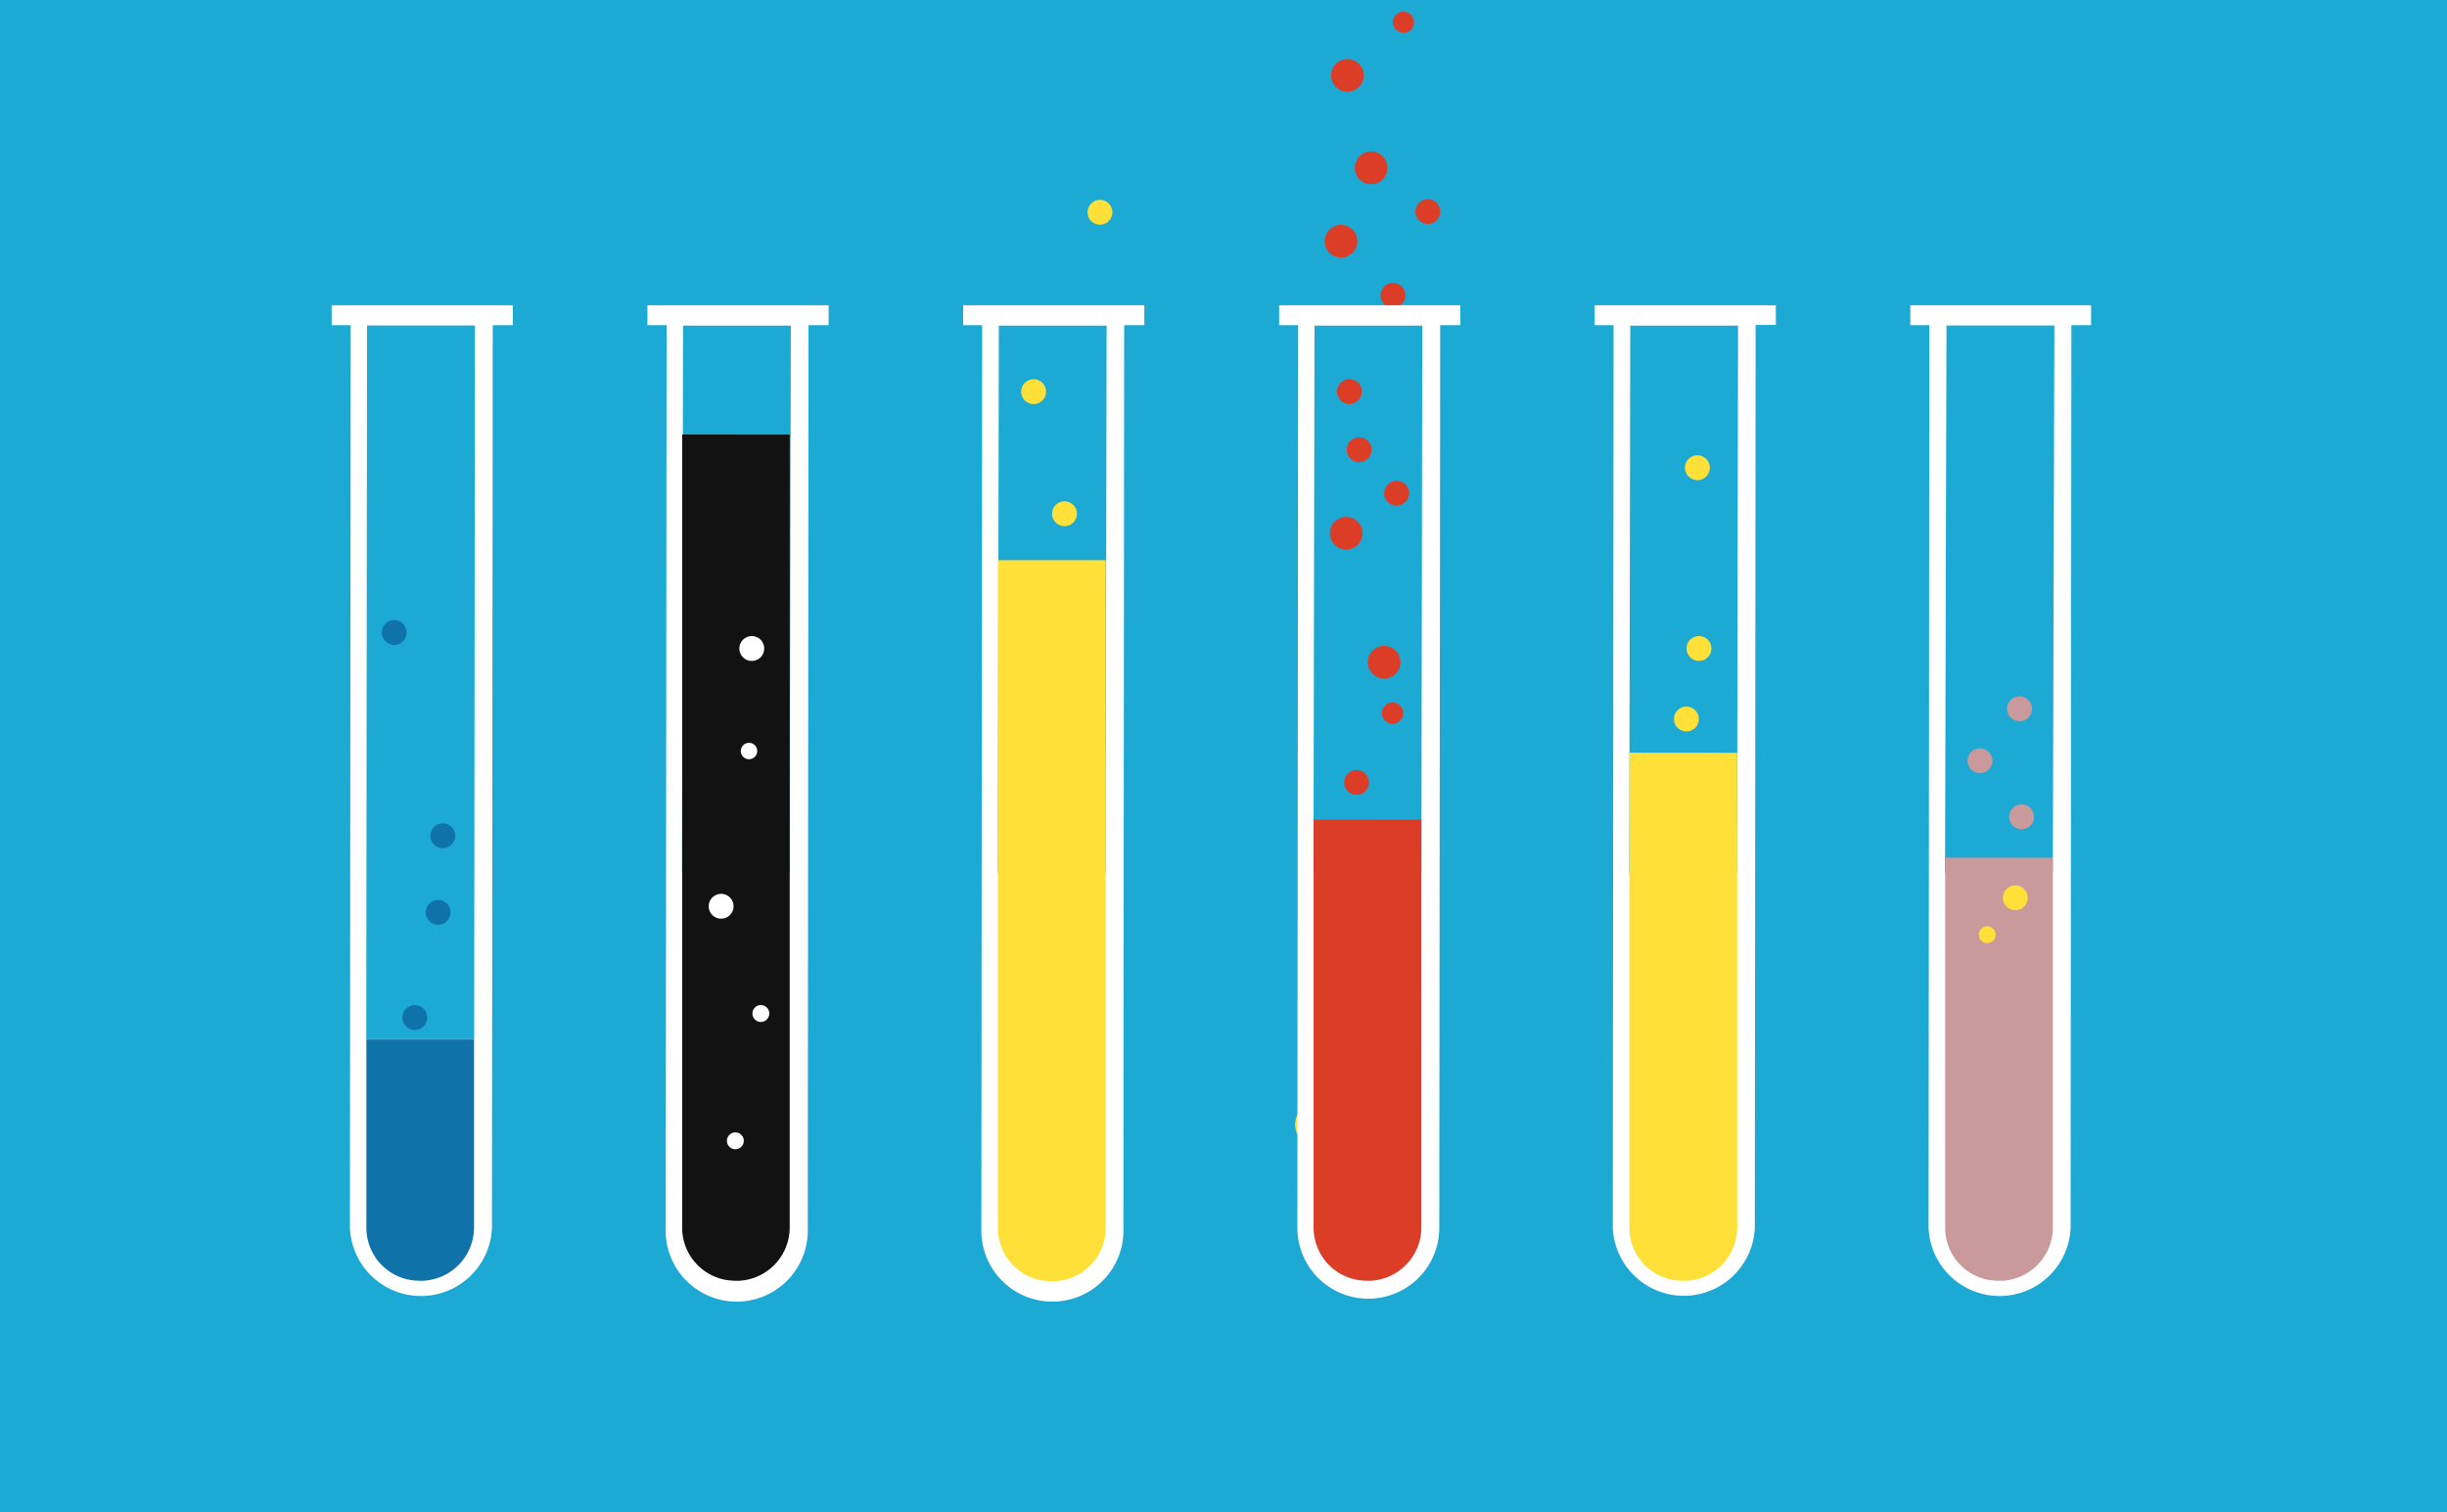 <?xml version="1.0" encoding="UTF-8"?>
<svg xmlns="http://www.w3.org/2000/svg" xmlns:xlink="http://www.w3.org/1999/xlink" id="Calque_1" data-name="Calque 1" viewBox="0 0 220 136">
  <defs>
    <style>.cls-1{fill:#1caad5;}.cls-2{clip-path:url(#clip-path);}.cls-3{fill:#db3d27;}.cls-4{fill:#ffe038;}.cls-5{fill:#fff;}.cls-6{fill:#0f73a9;}.cls-7{fill:#121212;}.cls-8{fill:#c9999b;}</style>
    <clipPath id="clip-path">
      <rect class="cls-1" width="220" height="136"></rect>
    </clipPath>
  </defs>
  <title>Plan de travail 108</title>
  <rect class="cls-1" width="220" height="136"></rect>
  <g class="cls-2">
    <circle class="cls-3" cx="125.25" cy="26.56" r="1.12" transform="translate(52.53 131.94) rotate(-67.37)"></circle>
    <circle class="cls-4" cx="118.47" cy="101.12" r="2.04" transform="translate(-7.73 192.4) rotate(-76.36)"></circle>
    <path class="cls-5" d="M44.3,27.45H29.82v1.79h1.71l-.07,81.16a6.39,6.39,0,0,0,12.77,0l.07-81.16h1.81V27.45Zm-1.67,66h-9.7L33,29.27h9.7Z"></path>
    <path class="cls-6" d="M32.94,93.47l0,16.86a4.76,4.76,0,0,0,3.92,4.76,6.77,6.77,0,0,0,1,.08h.08a4.81,4.81,0,0,0,4.68-4.84l0-16.86"></path>
    <circle class="cls-6" cx="39.39" cy="82.05" r="1.12" transform="translate(-51.5 86.83) rotate(-67.37)"></circle>
    <circle class="cls-6" cx="37.29" cy="91.5" r="1.12" transform="translate(-61.51 90.71) rotate(-67.37)"></circle>
    <circle class="cls-6" cx="39.81" cy="75.16" r="1.12" transform="translate(-44.88 82.98) rotate(-67.37)"></circle>
    <circle class="cls-6" cx="35.44" cy="56.88" r="1.12" transform="translate(-30.7 67.7) rotate(-67.37)"></circle>
    <path class="cls-5" d="M72.69,27.45H58.21v1.79h1.72l-.08,81.16a6.39,6.39,0,1,0,12.77,0l.07-81.16H74.5V27.45ZM71,78.5H61.32l.09-49.22H71.1Z"></path>
    <path class="cls-7" d="M61.33,39.07l0,71.26a4.77,4.77,0,0,0,3.93,4.76,6.63,6.63,0,0,0,1,.08h.09A4.8,4.8,0,0,0,71,110.33l0-71.25"></path>
    <circle class="cls-5" cx="67.34" cy="67.54" r="0.74" transform="translate(-20.91 103.7) rotate(-67.37)"></circle>
    <circle class="cls-5" cx="64.84" cy="81.5" r="1.12" transform="translate(-35.34 109.98) rotate(-67.37)"></circle>
    <circle class="cls-5" cx="66.12" cy="102.58" r="0.76" transform="translate(-54.01 124.14) rotate(-67.37)"></circle>
    <circle class="cls-5" cx="68.41" cy="91.14" r="0.76" transform="translate(-42.04 119.21) rotate(-67.37)"></circle>
    <circle class="cls-4" cx="95.72" cy="46.2" r="1.12" transform="translate(16.23 116.77) rotate(-67.37)"></circle>
    <circle class="cls-5" cx="67.6" cy="58.32" r="1.12" transform="translate(-12.25 98.27) rotate(-67.37)"></circle>
    <path class="cls-5" d="M101.07,27.45H86.59v1.79H88.3l-.07,81.16a6.39,6.39,0,1,0,12.77,0l.07-81.16h1.81V27.45ZM99.4,78.5H89.71l.09-49.22h9.69Z"></path>
    <path class="cls-4" d="M89.72,50.37l0,60a4.77,4.77,0,0,0,3.93,4.76,6.53,6.53,0,0,0,1,.08h.09a4.8,4.8,0,0,0,4.67-4.84l0-60"></path>
    <circle class="cls-4" cx="94.86" cy="64.66" r="1.12" transform="translate(-1.33 127.33) rotate(-67.37)"></circle>
    <circle class="cls-4" cx="92.94" cy="35.22" r="1.12" transform="translate(24.66 107.45) rotate(-67.37)"></circle>
    <circle class="cls-4" cx="98.9" cy="19.09" r="1.12" transform="translate(43.22 103.03) rotate(-67.37)"></circle>
    <circle class="cls-4" cx="95.99" cy="58.32" r="1.12" transform="translate(5.21 124.47) rotate(-67.37)"></circle>
    <path class="cls-5" d="M129.46,27.45H115v1.79h1.71l-.07,81.16a6.38,6.38,0,1,0,12.76,0l.08-81.16h1.81V27.45ZM127.79,78.5h-9.7l.09-49.22h9.69Z"></path>
    <path class="cls-3" d="M118.1,73.7l0,36.63a4.78,4.78,0,0,0,3.93,4.76,6.66,6.66,0,0,0,1,.08h.08a4.81,4.81,0,0,0,4.68-4.84l0-36.62"></path>
    <circle class="cls-3" cx="121.97" cy="70.36" r="1.12" transform="translate(10.09 155.86) rotate(-67.37)"></circle>
    <circle class="cls-3" cx="121.33" cy="35.22" r="1.12" transform="translate(42.13 133.65) rotate(-67.37)"></circle>
    <path class="cls-5" d="M157.85,27.45H143.36v1.79h1.71L145,110.38a6.39,6.39,0,0,0,12.77,0l.07-81.16h1.82V27.45ZM156.17,78.5h-9.69l.09-49.22h9.69Z"></path>
    <path class="cls-4" d="M146.49,67.68l0,42.65a4.77,4.77,0,0,0,3.93,4.76,6.53,6.53,0,0,0,1,.08h.09a4.8,4.8,0,0,0,4.67-4.84l0-42.64"></path>
    <circle class="cls-4" cx="151.63" cy="64.66" r="1.12" transform="translate(33.59 179.73) rotate(-67.37)"></circle>
    <circle class="cls-4" cx="152.62" cy="42.07" r="1.12" transform="translate(55.05 166.74) rotate(-67.37)"></circle>
    <circle class="cls-3" cx="121.04" cy="47.95" r="1.47" transform="translate(30.2 141.22) rotate(-67.37)"></circle>
    <circle class="cls-3" cx="123.27" cy="15.1" r="1.47" transform="translate(61.9 123.06) rotate(-67.37)"></circle>
    <circle class="cls-3" cx="128.38" cy="19.04" r="1.12" transform="translate(61.4 130.2) rotate(-67.37)"></circle>
    <circle class="cls-3" cx="122.2" cy="40.45" r="1.12" transform="translate(37.84 137.67) rotate(-67.37)"></circle>
    <circle class="cls-3" cx="125.21" cy="64.13" r="0.96" transform="translate(17.83 155.02) rotate(-67.37)"></circle>
    <circle class="cls-3" cx="125.57" cy="44.36" r="1.12" transform="translate(36.3 143.19) rotate(-67.37)"></circle>
    <circle class="cls-3" cx="126.19" cy="2" r="0.95" transform="translate(75.78 117.7) rotate(-67.37)"></circle>
    <circle class="cls-3" cx="121.15" cy="6.79" r="1.47" transform="translate(68.26 115.99) rotate(-67.37)"></circle>
    <circle class="cls-3" cx="120.58" cy="21.7" r="1.47" transform="translate(54.14 124.64) rotate(-67.37)"></circle>
    <circle class="cls-4" cx="152.76" cy="58.32" r="1.12" transform="translate(40.14 176.87) rotate(-67.37)"></circle>
    <path class="cls-5" d="M186.23,27.45H171.75v1.79h1.71l-.07,81.16a6.39,6.39,0,0,0,12.77,0l.07-81.16H188V27.45ZM184.56,78.5h-9.69L175,29.27h9.7Z"></path>
    <path class="cls-8" d="M174.88,77.12l0,33.21a4.76,4.76,0,0,0,3.92,4.76,6.77,6.77,0,0,0,1,.08h.09a4.8,4.8,0,0,0,4.67-4.84l0-33.2"></path>
    <circle class="cls-8" cx="178.02" cy="68.41" r="1.12" transform="translate(46.37 206.4) rotate(-67.37)"></circle>
    <circle class="cls-8" cx="181.57" cy="63.74" r="1.12" transform="translate(52.87 206.8) rotate(-67.37)"></circle>
    <circle class="cls-3" cx="124.45" cy="59.55" r="1.47" transform="translate(21.59 151.5) rotate(-67.37)"></circle>
    <circle class="cls-8" cx="181.76" cy="73.46" r="1.12" transform="translate(44.01 212.95) rotate(-67.37)"></circle>
    <circle class="cls-4" cx="181.2" cy="80.74" r="1.12" transform="translate(36.94 216.91) rotate(-67.37)"></circle>
    <circle class="cls-4" cx="178.67" cy="84.06" r="0.76" transform="translate(32.33 216.62) rotate(-67.37)"></circle>
  </g>
</svg>
